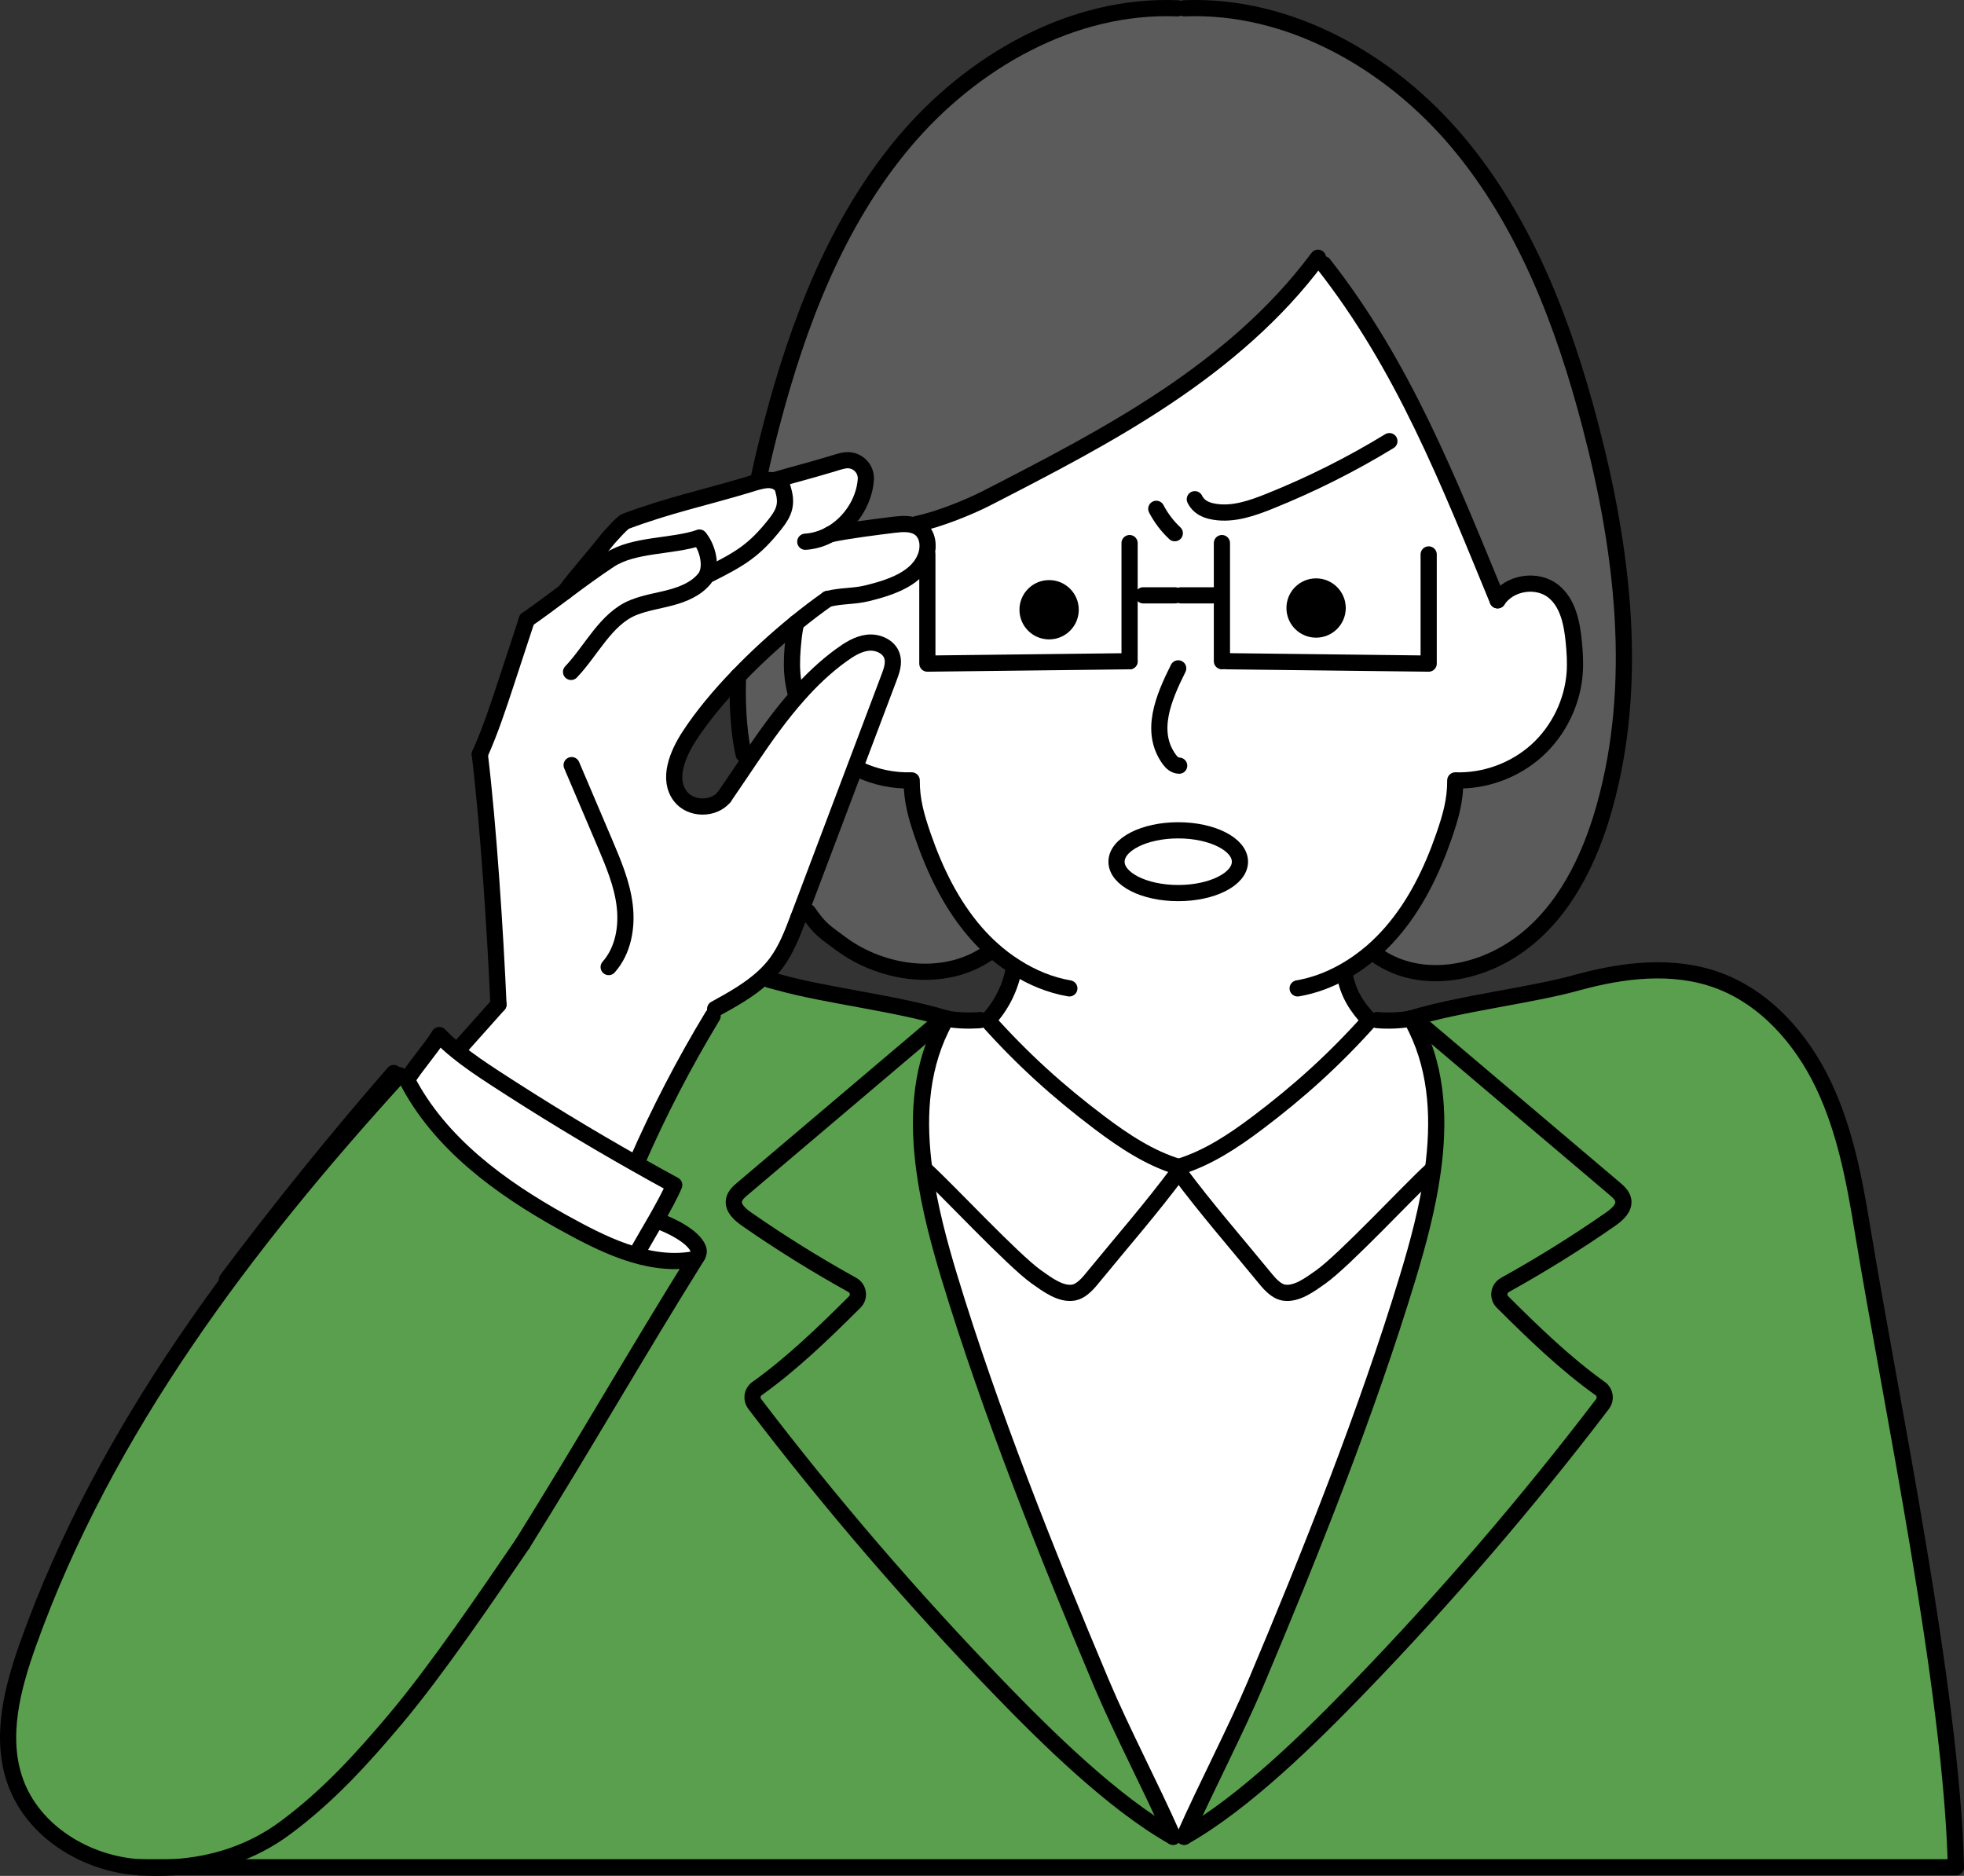 <?xml version="1.0" encoding="UTF-8"?>
<svg xmlns="http://www.w3.org/2000/svg" id="_レイヤー_2" data-name="レイヤー_2" viewBox="0 0 363.91 347.59">
  <rect x="0" y="0" width="363.91" height="347.59" fill="#333333" stroke="none"/>
  <defs>
    <style>
      .cls-1 {
        fill: none;
        stroke: #000;
        stroke-linecap: round;
        stroke-linejoin: round;
        stroke-width: 3px;
      }

      .cls-2 {
        fill: #5a9f4d;
      }

      .cls-3 {
        fill: #5b5b5b;
      }

      .cls-4 {
        fill: #fff;
      }
    </style>
  </defs>
  <g id="_レイヤー_1-2" data-name="レイヤー_1">
    <g>
      <g>
        <path class="cls-4" d="M124.93,219.57c-.68,1.63-2.03,4.12-3.4,6.52-1.19,2.07-2.38,4.09-3.13,5.42l-2.72.38c-3.93-1.38-7.76-3.4-11.38-5.41-11.56-6.4-22.84-14.64-28.89-26.39,1.75-2.8,4.24-5.5,5.99-8.3,1.03,1.07,2.13,2.06,3.28,2.98,2.19,1.79,4.55,3.37,6.92,4.92,8.58,5.59,17.33,10.92,26.25,15.95,2.35,1.34,4.71,2.64,7.08,3.93Z"></path>
        <path class="cls-2" d="M362.41,345.99H32.07c7.52-.46,14.63-2.72,20.84-7.34,7.9-5.87,14.12-12.7,20.46-20.24,7.65-9.1,16.98-22.87,23.48-32.4,11.41-18.29,20.95-35.01,32.35-53.29.27-.39.35-.89.16-1.37-.87-2.23-5.13-4.38-7.83-5.26,1.37-2.4,2.72-4.89,3.4-6.52-2.37-1.29-4.73-2.59-7.08-3.93l.11-.2c4.08-9.36,8.79-18.44,14.08-27.18l.47-1.31c3.11-1.71,6.29-3.48,8.89-5.85l1.2.47c.67.17,1.33.34,1.98.52,8.44,2.35,21.78,3.86,30.76,6.63-.35.62-.68,1.25-.98,1.88l-1.12-.56c-11.88,10.06-23.75,20.13-35.63,30.2-.7.59-1.44,1.25-1.61,2.13-.27,1.47,1.12,2.68,2.37,3.55,6.3,4.38,12.83,8.44,19.56,12.17,1.16.65,1.39,2.22.45,3.16-5.65,5.63-11.63,11.43-18.13,16.06-.91.65-1.09,1.93-.41,2.83,13.97,18.32,29.04,35.86,45.11,52.48,8.85,9.16,21.23,21.41,32.41,27.72h2.05c11.18-6.31,23.57-18.56,32.42-27.72,16.07-16.62,31.14-34.16,45.11-52.48.67-.9.49-2.18-.42-2.83-6.5-4.63-12.47-10.43-18.12-16.06-.95-.94-.72-2.51.45-3.16,6.72-3.73,13.25-7.79,19.55-12.17,1.25-.87,2.64-2.08,2.37-3.55-.17-.88-.91-1.54-1.6-2.13-11.88-10.07-23.76-20.14-35.64-30.2l-1.11.55c-.3-.63-.63-1.25-.98-1.87,8.98-2.77,22.26-4.28,30.7-6.63,8.52-2.36,17.78-3.49,26.09-.47,8.82,3.21,15.51,10.79,19.57,19.25s5.81,17.82,7.33,27.08c5.33,32.41,16.5,85.16,17.28,118v.04Z"></path>
        <path class="cls-2" d="M278.85,238.09c-1.17.65-1.4,2.22-.45,3.16,5.65,5.63,11.62,11.43,18.12,16.06.91.65,1.09,1.93.42,2.83-13.97,18.32-29.04,35.86-45.11,52.48-8.85,9.16-21.24,21.41-32.42,27.72,4.06-9.19,9.56-19.65,13.23-28.35,10.13-24.02,20.63-50.34,28.19-75.26,1.93-6.34,3.72-13.04,4.64-19.71,1.27-9.18.9-18.32-3.05-26.43l1.11-.55c11.88,10.06,23.76,20.13,35.64,30.2.69.59,1.43,1.25,1.6,2.13.27,1.47-1.12,2.68-2.37,3.55-6.3,4.38-12.83,8.44-19.55,12.17Z"></path>
        <path class="cls-3" d="M170.04,97.06l.15.68c-1.28-.8-2.98-.7-4.52-.51-2.96.36-8.91,1.11-11.84,1.77,3.64-2.01,6.29-5.97,6.6-10.12.16-2.2-1.78-3.95-3.96-3.57-.83.14-1.65.43-2.42.66-5.1,1.52-5.69,1.58-10.77,3.06-.72-.17-1.57-.07-2.43.13l-.15-1.07c.68-3.15,1.44-6.27,2.25-9.36,4.93-18.83,12.05-37.53,24.58-52.42,12.53-14.9,31.2-25.57,50.65-24.77h1.24c19.45-.8,38.12,9.87,50.65,24.77,12.52,14.89,19.65,33.6,24.58,52.42,6.06,23.15,9.1,47.86,2.62,70.9-2.72,9.65-7.38,19.21-15.43,25.19-8.04,5.99-19.46,7.85-27.4,1.71l-.18-.2c1.24-1.08,2.41-2.25,3.49-3.49,4.51-5.16,7.56-11.44,9.8-17.91,1.22-3.53,2.12-6.6,2.1-10.33,5.49.18,11.01-1.85,15.09-5.52,4.07-3.68,6.65-8.97,7.04-14.44.13-1.93.01-3.86-.18-5.78-.34-3.41-1.07-7.11-3.73-9.27-3.06-2.49-8.23-1.67-10.38,1.64-9.16-22.22-17.41-43.39-32.25-62.3l-1.22-.93c-7.57,10.16-17.37,18.5-27.9,25.54-10.62,7.1-22.01,12.96-33.37,18.8-3.35,1.72-8.96,3.94-12.71,4.72Z"></path>
        <path class="cls-4" d="M129.2,232.72c-.24.36-.62.63-1.09.7-4.18.65-8.36-.1-12.43-1.53l2.72-.38c.75-1.33,1.94-3.35,3.13-5.42,2.7.88,6.96,3.03,7.83,5.26.19.48.11.98-.16,1.37Z"></path>
        <path class="cls-4" d="M218.31,165.48c-6.31,0-11.43-2.6-11.43-5.81s5.12-5.82,11.43-5.82,11.44,2.61,11.44,5.82-5.12,5.81-11.44,5.81Z"></path>
        <circle cx="243.86" cy="112.66" r="5.5"></circle>
        <path class="cls-4" d="M91.6,199.69c-2.37-1.55-4.73-3.13-6.92-4.92l.41-.49c2.42-2.72,4.85-5.44,7.27-8.15-.57-13.19-1.87-33.26-3.46-46.36,1.92-4.29,3.4-8.77,4.87-13.24,1.28-3.91,2.57-7.81,3.85-11.72,2.24-1.55,4.63-3.34,7.03-5.13,0-.01.01-.01.01-.01,2.81-2.1,5.66-4.2,8.32-5.94,4.49-2.93,11.53-2.39,16.61-4.1,1.36,1.59,2.23,4.67,1.46,6.69l.36.1c5.75-2.9,8.32-4.39,12.22-9.32,1.7-2.15,2.25-3.69,1.49-6.32-.31-1.06-.16-.8-1.1-1.43-.22-.15-.47-.25-.74-.32,5.08-1.48,5.67-1.54,10.77-3.06.77-.23,1.59-.52,2.42-.66,2.18-.38,4.12,1.37,3.96,3.57-.31,4.15-2.96,8.11-6.6,10.12,2.93-.66,8.88-1.41,11.84-1.77,1.54-.19,3.24-.29,4.52.51.12.07.22.15.33.23,1.37,1.1,1.63,3.16,1.1,4.84-1.37,4.32-6.46,6.01-10.86,7.1-2.61.64-4.78.42-7.4,1.07-1.89,1.33-3.86,2.82-5.85,4.44-3.65,2.97-7.37,6.36-10.76,9.89-3.49,3.62-6.63,7.4-9,11.03-2.23,3.41-4.16,8.09-1.63,11.27,1.91,2.41,6.09,2.45,8.05.09,1.56-2.25,3.15-4.66,4.82-7.11,2.71-4.01,5.62-8.14,8.96-11.88,2.36-2.67,4.95-5.14,7.83-7.24,1.51-1.1,3.14-2.16,5-2.38,1.85-.21,3.96.71,4.51,2.49.41,1.3-.08,2.7-.56,3.97-2.11,5.58-4.21,11.16-6.32,16.74-3.3,8.75-6.61,17.5-9.91,26.25-.19.49-.37.99-.56,1.48-1.12,2.96-2.26,5.96-4.16,8.49-.71.94-1.52,1.8-2.38,2.59-2.6,2.37-5.78,4.14-8.89,5.85l-.47,1.31c-5.29,8.74-10,17.82-14.08,27.18l-.11.2c-8.92-5.03-17.67-10.36-26.25-15.95Z"></path>
        <path class="cls-3" d="M147.51,115.42c-.26,1.13-.42,2.3-.53,3.44-.19,1.92-.32,3.85-.18,5.78.08,1.19.27,2.38.56,3.54l.59.53c-3.34,3.74-6.25,7.87-8.96,11.88l-1.2-.82c-1.13-5.05-1.17-10.82-1.04-14.46,3.39-3.53,7.11-6.92,10.76-9.89Z"></path>
        <path class="cls-2" d="M75.41,200.09c6.05,11.75,17.33,19.99,28.89,26.39,3.62,2.01,7.45,4.03,11.38,5.41,4.07,1.43,8.25,2.18,12.43,1.53.47-.07.85-.34,1.09-.7-11.4,18.28-20.94,35-32.35,53.29-6.5,9.53-15.83,23.3-23.48,32.4-6.34,7.54-12.56,14.37-20.46,20.24-6.21,4.62-13.32,6.88-20.84,7.34h-6.24c-9.83-.6-19.64-6.56-22.97-15.83-2.98-8.28-.55-17.46,2.42-25.75,14.23-39.69,40.31-74.03,68.71-105.2l1.42.88Z"></path>
        <circle cx="194.39" cy="112.98" r="5.5"></circle>
        <path class="cls-4" d="M183.02,189.07c6.46,7.22,13.04,13.17,20.77,19,4.48,3.37,9.24,6.54,14.6,8.15-.18.06-.35.11-.53.16.18.24.35.47.53.71-5.19,6.97-10.28,12.75-16.14,19.91-.92,1.13-2.04,2.25-3.25,2.49-2.4.47-4.97-1.48-6.97-2.89-4.37-3.11-16.34-15.95-20.37-19.63l-.35.05c-1.28-9.18-.9-18.31,3.05-26.42.3-.63.63-1.26.98-1.88,1.57.36,4.03.45,5.82.33l1.86.02Z"></path>
        <path class="cls-4" d="M175.94,236.73c-1.92-6.34-3.72-13.04-4.63-19.71l.35-.05c4.03,3.68,16,16.52,20.37,19.63,2,1.41,4.57,3.36,6.97,2.89,1.21-.24,2.33-1.36,3.25-2.49,5.86-7.16,10.95-12.94,16.14-19.91,5.19,6.97,10.27,12.75,16.14,19.91.92,1.13,2.04,2.25,3.24,2.49,2.4.47,4.97-1.48,6.97-2.89,4.38-3.11,16.35-15.95,20.37-19.63l.36.05c-.92,6.67-2.71,13.37-4.64,19.71-7.56,24.92-18.06,51.24-28.19,75.26-3.67,8.7-9.17,19.16-13.23,28.35h-2.05c-4.06-9.19-9.56-19.65-13.23-28.35-10.12-24.02-20.62-50.34-28.19-75.26Z"></path>
        <path class="cls-2" d="M217.36,340.34c-11.18-6.31-23.56-18.56-32.41-27.72-16.07-16.62-31.14-34.16-45.11-52.48-.68-.9-.5-2.18.41-2.83,6.5-4.63,12.48-10.43,18.13-16.06.94-.94.71-2.51-.45-3.16-6.73-3.73-13.26-7.79-19.56-12.17-1.25-.87-2.64-2.08-2.37-3.55.17-.88.91-1.54,1.61-2.13,11.88-10.07,23.75-20.14,35.63-30.2l1.12.56c-3.95,8.11-4.33,17.24-3.05,26.42.91,6.67,2.71,13.37,4.63,19.71,7.57,24.92,18.07,51.24,28.19,75.26,3.67,8.7,9.17,19.16,13.23,28.35Z"></path>
        <path class="cls-4" d="M232.98,208.07c7.74-5.83,14.31-11.78,20.77-19l1.4-.06c1.8.18,4.57.1,6.29-.29.35.62.68,1.24.98,1.87,3.95,8.11,4.32,17.25,3.05,26.43l-.36-.05c-4.02,3.68-15.99,16.52-20.37,19.63-2,1.41-4.57,3.36-6.97,2.89-1.2-.24-2.32-1.36-3.24-2.49-5.87-7.16-10.95-12.94-16.14-19.91.17-.24.35-.47.52-.71-.17-.05-.35-.1-.52-.16,5.35-1.62,10.12-4.78,14.59-8.15Z"></path>
        <path class="cls-3" d="M149.74,169.01l-1.24-.47c3.3-8.75,6.61-17.5,9.91-26.25l.71.27c3.05,1.43,6.44,2.15,9.81,2.04-.02,3.73.88,6.8,2.1,10.33,2.24,6.47,5.29,12.75,9.79,17.91.95,1.09,1.97,2.13,3.06,3.1l-.14.16c-7.94,6.13-19.94,4.71-27.99-1.28-3.07-2.28-3.84-2.68-6.01-5.81Z"></path>
        <path class="cls-4" d="M144.02,89.35c.94.63.79.37,1.1,1.43.76,2.63.21,4.17-1.49,6.32-3.9,4.93-6.47,6.42-12.22,9.32l-.36-.1c.77-2.02-.1-5.1-1.46-6.69-5.08,1.71-12.12,1.17-16.61,4.1-2.66,1.74-5.51,3.84-8.32,5.94,2.3-3.11,5.4-6.51,7.83-9.65,0,0,2.73-3.16,3.4-3.41,7.86-2.95,14.43-4.33,22.41-6.71.73-.22,1.64-.54,2.55-.74.86-.2,1.71-.3,2.43-.13.27.07.52.17.74.32Z"></path>
        <path class="cls-4" d="M218.31,165.48c6.32,0,11.44-2.6,11.44-5.81s-5.12-5.82-11.44-5.82-11.43,2.61-11.43,5.82,5.12,5.81,11.43,5.81ZM188.89,112.98c0,3.04,2.46,5.5,5.5,5.5s5.5-2.46,5.5-5.5-2.46-5.5-5.5-5.5-5.5,2.47-5.5,5.5ZM243.86,118.16c3.04,0,5.5-2.47,5.5-5.5s-2.46-5.5-5.5-5.5-5.5,2.46-5.5,5.5,2.46,5.5,5.5,5.5ZM188.13,179.16c-1.5-.94-2.92-2.03-4.25-3.22-1.09-.97-2.11-2.01-3.06-3.1-4.5-5.16-7.55-11.44-9.79-17.91-1.22-3.53-2.12-6.6-2.1-10.33-3.37.11-6.76-.61-9.81-2.04l-.71-.27c2.11-5.58,4.21-11.16,6.32-16.74.48-1.27.97-2.67.56-3.97-.55-1.78-2.66-2.7-4.51-2.49-1.86.22-3.49,1.28-5,2.38-2.88,2.1-5.47,4.57-7.83,7.24l-.59-.53c-.29-1.16-.48-2.35-.56-3.54-.14-1.93-.01-3.86.18-5.78.11-1.14.27-2.31.53-3.44,1.99-1.62,3.96-3.11,5.85-4.44,2.62-.65,4.79-.43,7.4-1.07,4.4-1.09,9.49-2.78,10.86-7.1.53-1.68.27-3.74-1.1-4.84-.11-.08-.21-.16-.33-.23l-.15-.68c3.75-.78,9.36-3,12.71-4.72,11.36-5.84,22.75-11.7,33.37-18.8,10.53-7.04,20.33-15.38,27.9-25.54l1.22.93c14.84,18.91,23.09,40.08,32.25,62.3,2.15-3.31,7.32-4.13,10.38-1.64,2.66,2.16,3.39,5.86,3.73,9.27.19,1.92.31,3.85.18,5.78-.39,5.47-2.97,10.76-7.04,14.44-4.08,3.67-9.6,5.7-15.09,5.52.02,3.73-.88,6.8-2.1,10.33-2.24,6.47-5.29,12.75-9.8,17.91-1.08,1.24-2.25,2.41-3.49,3.49-1.66,1.43-3.47,2.71-5.38,3.77l.27.46c.66,3.52,2.15,5.9,4.6,8.51-6.46,7.22-13.03,13.17-20.77,19-4.47,3.37-9.24,6.53-14.59,8.15-5.36-1.61-10.12-4.78-14.6-8.15-7.73-5.83-14.31-11.78-20.77-19,2.45-2.61,4.14-5.92,4.81-9.44l.3-.47Z"></path>
      </g>
      <g>
        <path class="cls-1" d="M159.12,142.56c3.05,1.43,6.44,2.15,9.81,2.04-.02,3.73.88,6.8,2.1,10.33,2.24,6.47,5.29,12.75,9.79,17.91.95,1.09,1.97,2.13,3.06,3.1,1.33,1.19,2.75,2.28,4.25,3.22,3.06,1.96,6.44,3.37,10.01,3.98"></path>
        <path class="cls-1" d="M147.51,115.42c-.26,1.13-.42,2.3-.53,3.44-.19,1.92-.32,3.85-.18,5.78.08,1.19.27,2.38.56,3.54"></path>
        <path class="cls-1" d="M277.49,111.23c2.15-3.31,7.32-4.13,10.38-1.64,2.66,2.16,3.39,5.86,3.73,9.27.19,1.92.31,3.85.18,5.78-.39,5.47-2.97,10.76-7.04,14.44-4.08,3.67-9.6,5.7-15.09,5.52.02,3.73-.88,6.8-2.1,10.33-2.24,6.47-5.29,12.75-9.8,17.91-1.08,1.24-2.25,2.41-3.49,3.49-1.66,1.43-3.47,2.71-5.38,3.77-2.63,1.47-5.47,2.53-8.44,3.04"></path>
        <path class="cls-1" d="M277.49,111.23c-9.16-22.22-17.41-43.39-32.25-62.3"></path>
        <path class="cls-1" d="M218.31,123.84c-2.74,5.5-5.41,11.78-1.61,16.93.39.53.97,1.08,1.79,1.1"></path>
        <line class="cls-1" x1="226.41" y1="100.63" x2="226.41" y2="122.52"></line>
        <polyline class="cls-1" points="227.25 122.52 264.72 122.96 264.72 102.73"></polyline>
        <line class="cls-1" x1="218.83" y1="110.31" x2="224.73" y2="110.31"></line>
        <line class="cls-1" x1="209.3" y1="100.63" x2="209.3" y2="122.52"></line>
        <polyline class="cls-1" points="209.3 122.52 171.83 122.96 171.83 102.73"></polyline>
        <line class="cls-1" x1="217.72" y1="110.31" x2="211.83" y2="110.31"></line>
        <path class="cls-1" d="M229.75,159.67c0,3.21-5.12,5.81-11.44,5.81s-11.43-2.6-11.43-5.81,5.12-5.82,11.43-5.82,11.44,2.61,11.44,5.82Z"></path>
        <path class="cls-1" d="M221.39,92.5c.22.46.53.87.92,1.2.76.66,1.76.97,2.74,1.13,3.46.56,6.93-.65,10.17-1.95,7.7-3.09,15.14-6.82,22.22-11.14"></path>
        <path class="cls-1" d="M214.25,94.28c.88,1.69,2.04,3.22,3.43,4.52"></path>
        <path class="cls-1" d="M147.94,170.02c-1.12,2.96-2.26,5.96-4.16,8.49-.71.94-1.52,1.8-2.38,2.59-2.6,2.37-5.78,4.14-8.89,5.85"></path>
        <path class="cls-1" d="M134.17,147.7c1.56-2.25,3.15-4.66,4.82-7.11,2.71-4.01,5.62-8.14,8.96-11.88,2.36-2.67,4.95-5.14,7.83-7.24,1.51-1.1,3.14-2.16,5-2.38,1.85-.21,3.96.71,4.51,2.49.41,1.3-.08,2.7-.56,3.97-2.11,5.58-4.21,11.16-6.32,16.74-3.3,8.75-6.61,17.5-9.91,26.25-.19.49-.37.99-.56,1.48"></path>
        <path class="cls-1" d="M153.36,110.98c-1.89,1.33-3.86,2.82-5.85,4.44-3.65,2.97-7.37,6.36-10.76,9.89-3.49,3.62-6.63,7.4-9,11.03-2.23,3.41-4.16,8.09-1.63,11.27,1.91,2.41,6.09,2.45,8.05.09"></path>
        <path class="cls-1" d="M153.83,99c2.93-.66,8.88-1.41,11.84-1.77,1.54-.19,3.24-.29,4.52.51.12.07.22.15.33.23,1.37,1.1,1.63,3.16,1.1,4.84-1.37,4.32-6.46,6.01-10.86,7.1-2.61.64-4.78.42-7.4,1.07"></path>
        <path class="cls-1" d="M143.26,89.04s0,0,.02,0c5.08-1.48,5.67-1.54,10.77-3.06.77-.23,1.59-.52,2.42-.66,2.18-.38,4.12,1.37,3.96,3.57-.31,4.15-2.96,8.11-6.6,10.12h-.02c-1.41.78-2.97,1.27-4.6,1.37"></path>
        <path class="cls-1" d="M132.04,188.26c-5.29,8.74-10,17.82-14.08,27.18"></path>
        <path class="cls-1" d="M92.36,186.13c-2.42,2.71-4.85,5.43-7.27,8.15"></path>
        <path class="cls-1" d="M105.92,141.77c2.05,4.82,4.11,9.65,6.16,14.47,1.58,3.73,3.19,7.52,3.67,11.54.49,4.03-.28,8.38-2.97,11.41"></path>
        <path class="cls-1" d="M121.53,226.09c2.7.88,6.96,3.03,7.83,5.26.19.48.11.98-.16,1.37-.24.36-.62.63-1.09.7-4.18.65-8.36-.1-12.43-1.53-3.93-1.38-7.76-3.4-11.38-5.41-11.56-6.4-22.84-14.64-28.89-26.39,1.75-2.8,4.24-5.5,5.99-8.3,1.03,1.07,2.13,2.06,3.28,2.98,2.19,1.79,4.55,3.37,6.92,4.92,8.58,5.59,17.33,10.92,26.25,15.95,2.35,1.34,4.71,2.64,7.08,3.93-.68,1.63-2.03,4.12-3.4,6.52-1.19,2.07-2.38,4.09-3.13,5.42"></path>
        <path class="cls-1" d="M72.97,198.82c-10.77,12.39-21.09,25.17-30.93,38.3"></path>
        <path class="cls-1" d="M129.2,232.72c-11.4,18.28-20.94,35-32.35,53.29"></path>
        <path class="cls-1" d="M219.42,1.54c19.45-.8,38.12,9.87,50.65,24.77,12.52,14.89,19.65,33.6,24.58,52.42,6.06,23.15,9.1,47.86,2.62,70.9-2.72,9.65-7.38,19.21-15.43,25.19-8.04,5.99-19.46,7.85-27.4,1.71"></path>
        <path class="cls-1" d="M149.74,169.01c2.17,3.13,2.94,3.53,6.01,5.81,8.05,5.99,20.05,7.41,27.99,1.28"></path>
        <path class="cls-1" d="M136.75,125.31c-.13,3.64-.09,9.41,1.04,14.46"></path>
        <path class="cls-1" d="M218.18,1.54c-19.45-.8-38.12,9.87-50.65,24.77-12.53,14.89-19.65,33.59-24.58,52.42-.81,3.09-1.57,6.21-2.25,9.36"></path>
        <path class="cls-1" d="M249.15,180.56c.66,3.52,2.15,5.9,4.6,8.51-6.46,7.22-13.03,13.17-20.77,19-4.47,3.37-9.24,6.53-14.59,8.15-.18.06-.35.11-.53.16.18.24.35.47.53.71,5.19,6.97,10.27,12.75,16.14,19.91.92,1.13,2.04,2.25,3.24,2.49,2.4.47,4.97-1.48,6.97-2.89,4.38-3.11,16.35-15.95,20.37-19.63"></path>
        <path class="cls-1" d="M261.44,188.72c.35.62.68,1.24.98,1.87,3.95,8.11,4.32,17.25,3.05,26.43-.92,6.67-2.71,13.37-4.64,19.71-7.56,24.92-18.06,51.24-28.19,75.26-3.67,8.7-9.17,19.16-13.23,28.35"></path>
        <path class="cls-1" d="M261.44,188.72c8.98-2.77,22.26-4.28,30.7-6.63,8.52-2.36,17.78-3.49,26.09-.47,8.82,3.21,15.51,10.79,19.57,19.25s5.81,17.82,7.33,27.08c5.33,32.41,16.5,85.16,17.28,118"></path>
        <path class="cls-1" d="M263.53,190.04c11.88,10.06,23.76,20.13,35.64,30.2.69.59,1.43,1.25,1.6,2.13.27,1.47-1.12,2.68-2.37,3.55-6.3,4.38-12.83,8.44-19.55,12.17-1.17.65-1.4,2.22-.45,3.16,5.65,5.63,11.62,11.43,18.12,16.06.91.65,1.09,1.93.42,2.83-13.97,18.32-29.04,35.86-45.11,52.48-8.85,9.16-21.24,21.41-32.42,27.72"></path>
        <path class="cls-1" d="M255.15,189.01c1.8.18,4.57.1,6.29-.29"></path>
        <path class="cls-1" d="M187.83,179.63c-.67,3.52-2.36,6.83-4.81,9.44,6.46,7.22,13.04,13.17,20.77,19,4.48,3.37,9.24,6.54,14.6,8.15.17.06.35.11.52.16-.17.24-.35.47-.52.71-5.19,6.97-10.28,12.75-16.14,19.91-.92,1.13-2.04,2.25-3.25,2.49-2.4.47-4.97-1.48-6.97-2.89-4.37-3.11-16.34-15.95-20.37-19.63"></path>
        <path class="cls-1" d="M175.34,188.72c-.35.62-.68,1.25-.98,1.88-3.95,8.11-4.33,17.24-3.05,26.42.91,6.67,2.71,13.37,4.63,19.71,7.57,24.92,18.07,51.24,28.19,75.26,3.67,8.7,9.17,19.16,13.23,28.35"></path>
        <path class="cls-1" d="M173.24,190.04c-11.88,10.06-23.75,20.13-35.63,30.2-.7.59-1.44,1.25-1.61,2.13-.27,1.47,1.12,2.68,2.37,3.55,6.3,4.38,12.83,8.44,19.56,12.17,1.16.65,1.39,2.22.45,3.16-5.65,5.63-11.63,11.43-18.13,16.06-.91.65-1.09,1.93-.41,2.83,13.97,18.32,29.04,35.86,45.11,52.48,8.85,9.16,21.23,21.41,32.41,27.72"></path>
        <path class="cls-1" d="M181.63,189.01c-.15.02-.31.03-.47.04-1.79.12-4.25.03-5.82-.33"></path>
        <path class="cls-1" d="M175.34,188.72c-8.98-2.77-22.32-4.28-30.76-6.63-.65-.18-1.31-.35-1.98-.52"></path>
        <path class="cls-1" d="M244.21,47.76c-.06.08-.12.16-.19.24-7.57,10.16-17.37,18.5-27.9,25.54-10.62,7.1-22.01,12.96-33.37,18.8-3.35,1.72-8.96,3.94-12.71,4.72-.06.02-.12.03-.17.04"></path>
        <path class="cls-1" d="M104.66,109.67c2.3-3.11,5.4-6.51,7.83-9.65,0,0,2.73-3.16,3.4-3.41,7.86-2.95,14.43-4.33,22.41-6.71.73-.22,1.64-.54,2.55-.74.86-.2,1.71-.3,2.43-.13.27.07.52.17.74.32.94.63.79.37,1.1,1.43.76,2.63.21,4.17-1.49,6.32-3.9,4.93-6.47,6.42-12.22,9.32"></path>
        <path class="cls-1" d="M97.62,114.81c-1.28,3.91-2.57,7.81-3.85,11.72-1.47,4.47-2.95,8.95-4.87,13.24"></path>
        <path class="cls-1" d="M88.9,139.77c1.59,13.1,2.89,33.17,3.46,46.36"></path>
        <path class="cls-1" d="M129.59,99.63c1.36,1.59,2.23,4.67,1.46,6.69-.12.32-.28.61-.48.86-1.51,1.89-3.86,2.89-6.2,3.52-2.33.63-4.76.97-7,1.87-5.1,2.05-7.77,7.96-11.56,11.93"></path>
        <path class="cls-1" d="M97.62,114.81c2.24-1.55,4.63-3.34,7.03-5.13,0-.01.01-.01.01-.01,2.81-2.1,5.66-4.2,8.32-5.94,4.49-2.93,11.53-2.39,16.61-4.1"></path>
        <path class="cls-1" d="M73.99,199.21c-28.4,31.17-54.48,65.51-68.71,105.2-2.97,8.29-5.4,17.47-2.42,25.75,3.33,9.27,13.14,15.23,22.97,15.83,2.11.13,4.19.13,6.24,0,7.52-.46,14.63-2.72,20.84-7.34,7.9-5.87,14.12-12.7,20.46-20.24,7.65-9.1,16.98-22.87,23.48-32.4"></path>
        <polyline class="cls-1" points="25.83 345.99 32.07 345.99 362.41 345.99"></polyline>
      </g>
    </g>
  </g>
</svg>
